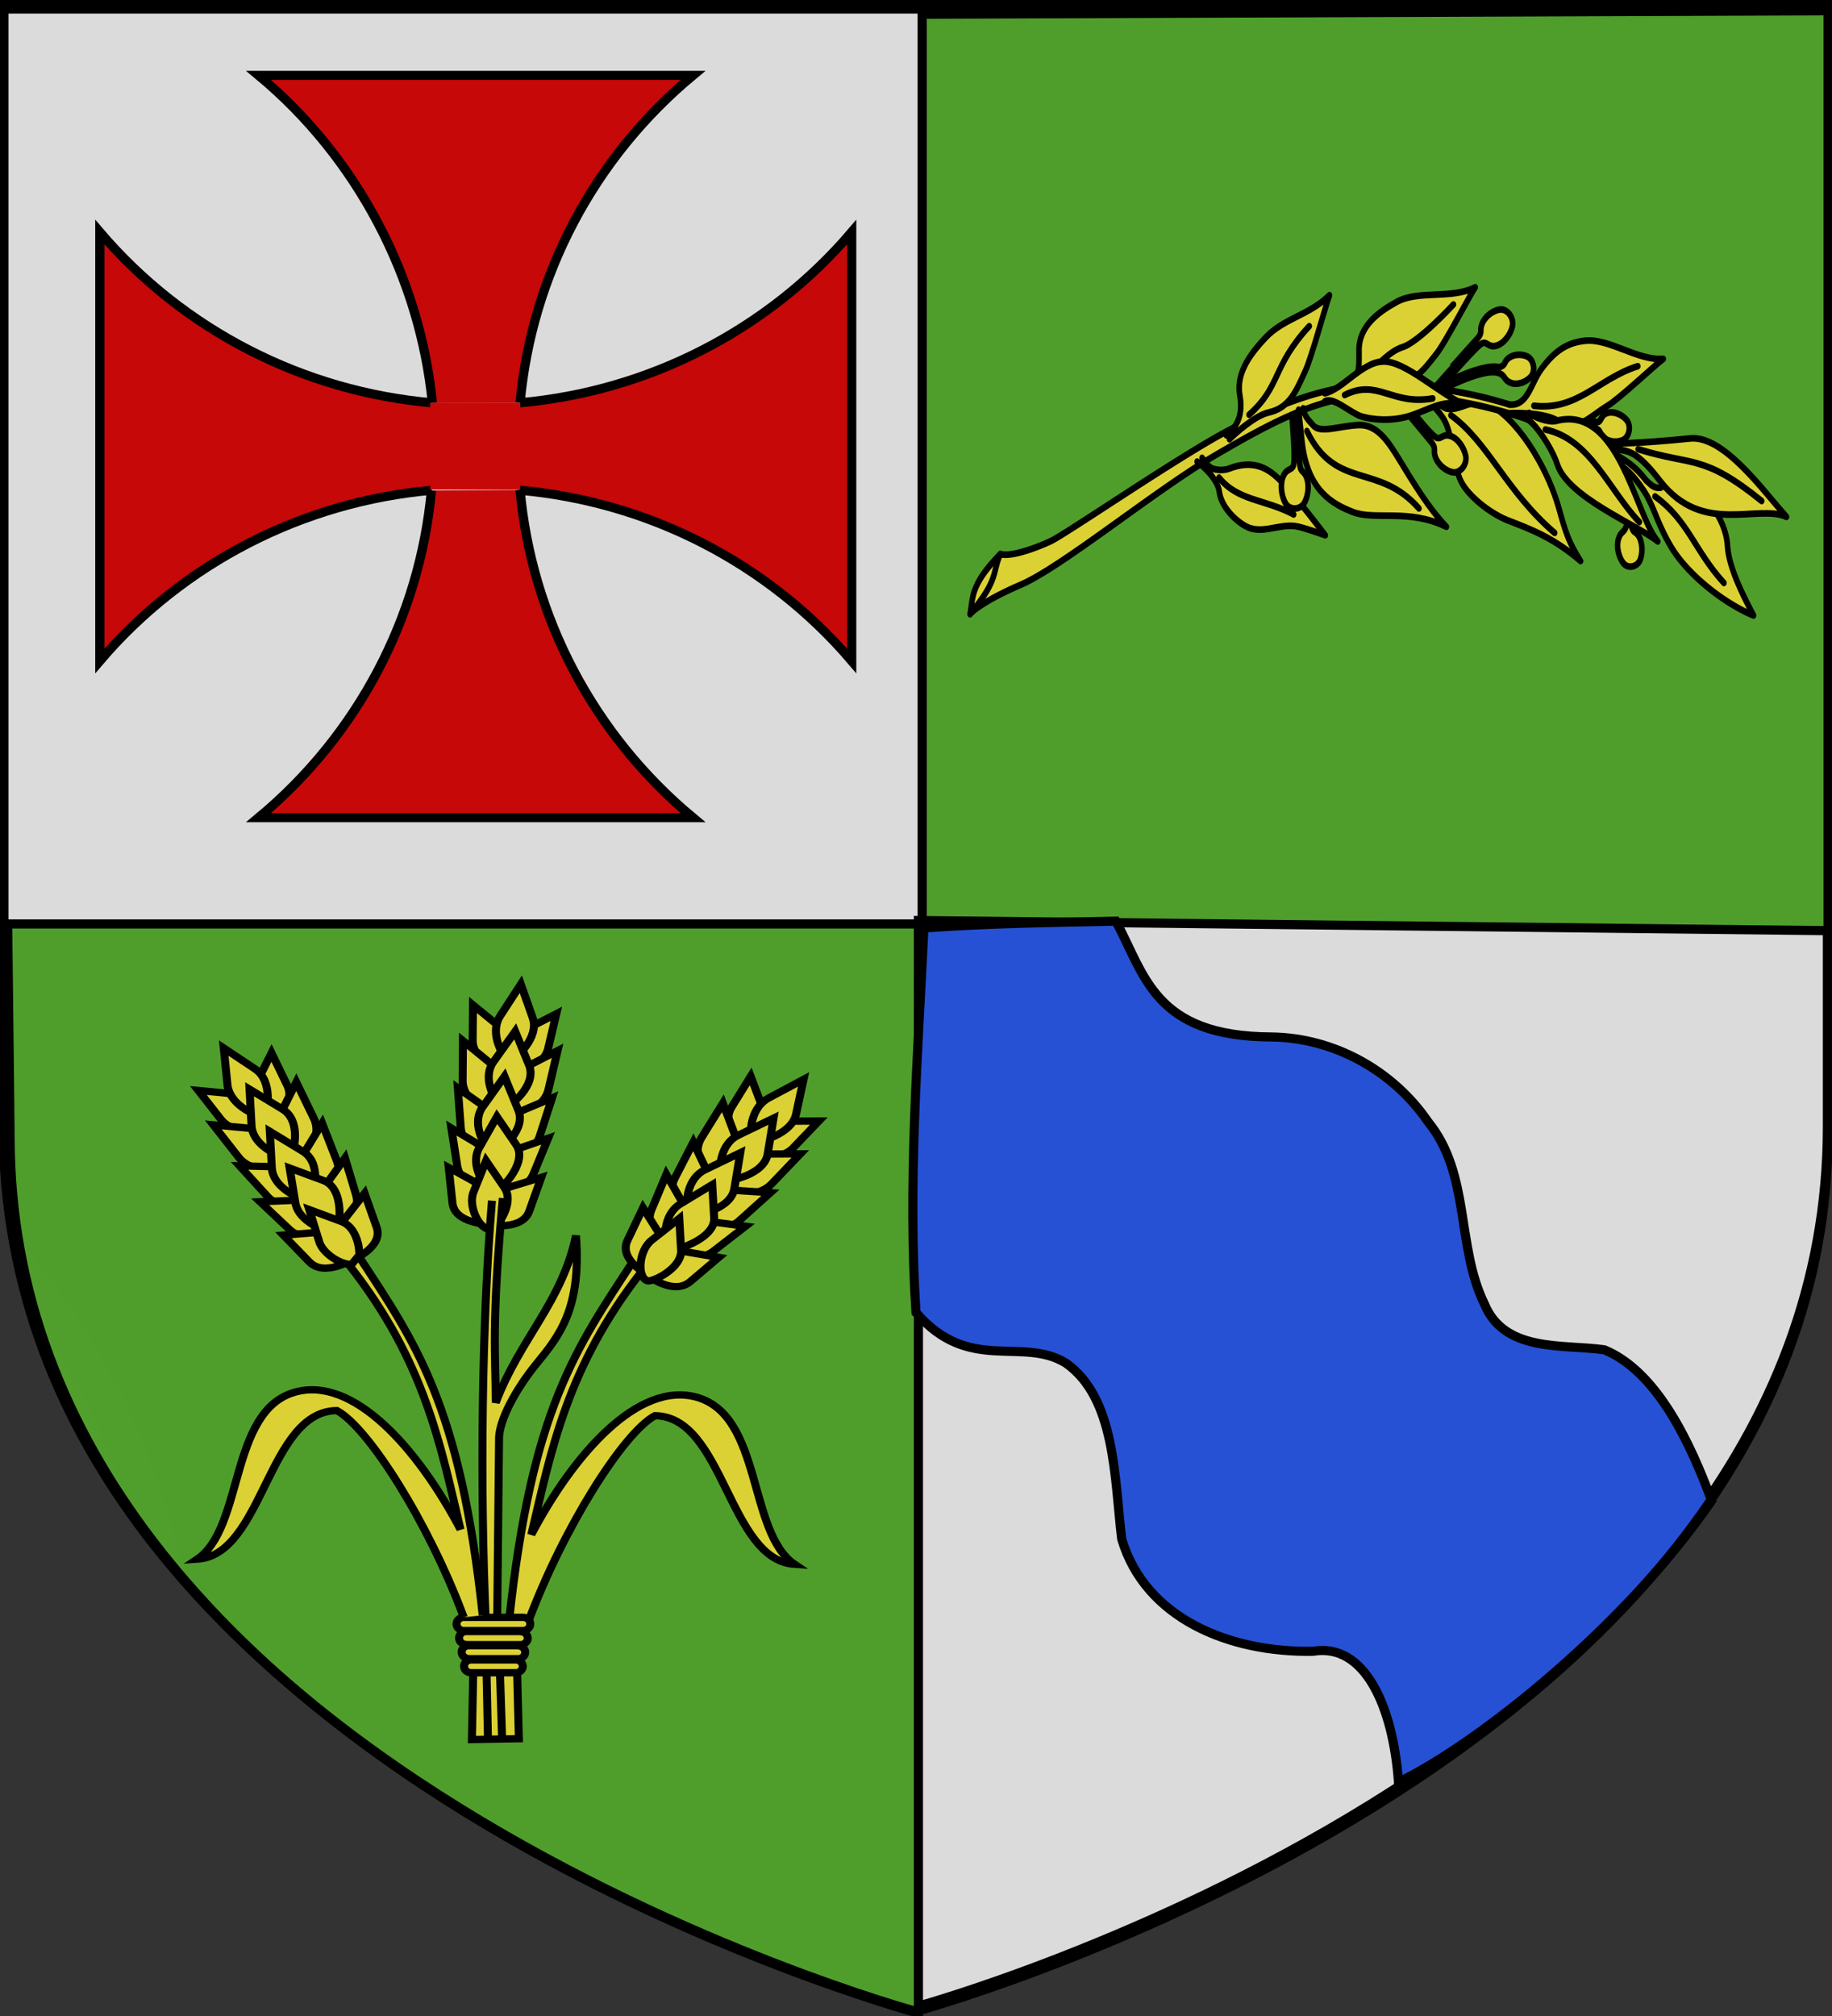 <svg xmlns="http://www.w3.org/2000/svg" xmlns:xlink="http://www.w3.org/1999/xlink" width="600" height="660" viewBox="-300 -300 600 660"><rect x="-300" y="-300" width="600" height="660" fill="#333333" stroke="none"/><radialGradient id="d" cx="221.445" cy="226.331" r="300" gradientTransform="matrix(1.354 0 0 .977 -636.123 332.8)" gradientUnits="userSpaceOnUse"><stop offset="0" stop-color="#fff" stop-opacity=".314"/><stop offset=".19" stop-color="#fff" stop-opacity=".251"/><stop offset=".6" stop-color="#6b6b6b" stop-opacity=".125"/><stop offset="1" stop-opacity=".125"/></radialGradient><path fill="#fafafa" fill-rule="evenodd" stroke="#000" stroke-width="3" d="M-.223 357.052S298.5 275.668 298.5 68.839V-298.5h-597.445V68.839c0 206.829 298.722 288.213 298.722 288.213z"/><path fill="#5ab532" fill-rule="evenodd" stroke="#000" stroke-width="3" d="M.79 359.078V1.359l298.723 3.33v-301.163l-297.49 1.13V2.49h-299.51l.787 69.506C-296.7 278.825.79 359.078.79 359.078z"/><g fill="#e20909" stroke-width="2.208"><path stroke="#000" stroke-width="6.625" d="M238.82 238.245C229.927 146.95 184.848 59.668 114 0h312c-71.445 60.172-115.79 145.886-124.158 238.062m-.027 63.569C310.112 393.924 354.475 479.761 426 540H114c71.422-60.152 115.76-145.83 124.15-237.972m63.541-63.848C393.961 229.869 479.775 185.509 540 114v312c-60.37-71.682-146.454-116.083-238.979-124.24m-62.592.05C146.113 310.092 60.25 354.46 0 426V114c60.333 71.636 146.345 116.027 238.803 124.224" transform="matrix(.456 0 0 .45 -267.303 -275.32)"/><path d="M-159.102-168.18h29.498v28.45h-29.498z"/></g><path fill="#2b5df2" stroke="#000" stroke-width="2.986" d="M49.062 146.236c16.329 11.436 15.9 37.691 18.307 57.603 7.698 25.95 35.175 37.246 62.638 36.759 16.856-2.877 26.222 17.88 28.016 42.862 26.668-12.958 74.514-51.354 102.566-92.175-6.93-18.665-17.749-42.21-35.16-49.392-13.799-1.89-32.738.909-39.279-15.03-9.265-18.945-4.503-42.523-18.442-59.595-11.464-16.778-30.828-27.508-51.209-27.78-38.685-.143-41.518-20.455-51.057-37.925-20.96.445-41.936.716-62.853 2.244-1.99 41.898-5.33 83.964-2.596 125.887 17.38 20.15 34.68 7.718 49.069 16.542z"/><g stroke="#000" stroke-linecap="round" stroke-linejoin="round" stroke-width="1.662"><g fill="#fcef3c"><path d="M61.778 68.944c8.21-5.997 15.304-8.07 21.694-10.18 4.154-1.37 10.246-4.944 13.192-8.791 3.086-4.031 2.767-11.71 5.45-16.02 1.508-2.422 6.728-6.724 6.728-6.724l-.985-.704s-4.051 3.814-6.28 4.356c-3.426.832-8.47-2.682-11.759-1.413-9.148 3.53-17.63 15.607-21.063 24.792-2.015 5.395-2.36 8.602-6.977 14.684" transform="matrix(-1.103 0 0 1.312 285.79 -206.78)"/><path d="M114.07 31.154s-5.654 5.803-7.967 8.108c-1.589 1.646-.523 1.886-1.149 3.563-.634 1.698-2.636 3.452-5.024 3.938-2.353.48-4.62-1.915-4.036-4.153.551-2.115 2.463-4.386 4.674-4.924 2.367-.576 2.717 1.317 4.394.263 2.176-1.367 8.192-7.923 8.191-7.963" transform="matrix(-1.103 0 0 1.312 285.79 -206.78)"/><path d="M10.415 82.531c8.584-2.979 19.374-10.01 24.408-17.044 4.315-6.03 5.15-10.385 8.383-14.365 1.86-2.289 3.772-4.343 6.214-5.735 25.815-14.71 53.845-17.968 71.603-17.977 17.47-.009 31.908 6.657 49.464 15.267 17.431 8.55 45.269 27.742 57.47 32.167 12.2 4.426 15.154 7.304 15.088 7.373-.936-4.074.096-7.213-9-15.012-3.1.759-10.323-1.424-14.87-3.19-4.497-1.748-36.716-20.365-51.888-27.235-15.046-6.814-31.742-12.535-48.31-11.894-16.867.653-42.058 3.003-70.625 19.074a23.3 23.3 0 0 0-6.026 4.86c-1.185.792-2.071 2.015-4.27 1.837-8.719-4.045-19.273 5.88-19.906 14.457-.417 5.655-4.838 12.69-7.735 17.417" transform="matrix(-1.103 0 0 1.312 285.79 -206.78)"/><path d="M242.778 81.896c-8.35-8.514-6.255-10.082-8.733-14.691m-58.418-23.079s-6.02 3.751-6.59 7.55c-.54 3.61-4.598 7.136-7.932 8.624-4.628 2.066-9.524-.602-14.564-.076-2.213.231-8.96 2.292-8.96 2.292s8.31-9.329 13.53-13.818c3.678-3.165 8.159-5.062 14.98-2.83 1.514.495 3.832.48 5.308-.119 1.046-.423 2.759-2.555 2.759-2.555m-8.148-4.64c-1.118-.983-7.347-5.877-11.654-6.69-6.032-1.14-7.969-5.04-10.89-10.439-1.869-3.453-5.958-16.157-7.145-18.818 5.813 4.913 13.562 5.763 18.9 10.519 3.886 3.461 8.914 8.537 7.754 14.286-.666 3.303-.61 7.182 3.978 10.155m-35.451-10.401c-1.365-.627-8.845-3.536-13.447-2.966-6.445.8-9.299-2.494-13.496-6.976-2.685-2.867-9.704-14.309-11.512-16.6 7.057 3.063 16.84.63 23.377 3.687 4.757 2.225 11.044 5.704 11.13 11.851.05 3.532-.673 8.2 4.698 9.71m-26.105.478S94.816 15.623 92.402 13.424c-1.66-1.574-.606-1.861-1.307-3.508-.71-1.668-2.788-3.33-5.195-3.71-2.372-.374-4.53 2.12-3.847 4.33.646 2.088 2.658 4.27 4.89 4.71 2.39.469 2.655-1.438 4.378-.46 2.235 1.269 13.96 12.734 13.962 12.773" transform="matrix(-1.103 0 0 1.312 285.79 -206.78)"/><path d="M105.413 26.228c.459-.247-14.126-6.851-19.463-5.634-2.002-.479-1.31-1.177-2.597-2.146-1.304-.98-3.672-1.34-5.719-.553-2.017.776-2.576 3.69-1.05 5.106 1.443 1.336 3.994 2.132 5.931 1.47 2.074-.71 1.545-1.678 3.205-2.328 4.803-1.881 19.9 5.118 19.563 5.415" transform="matrix(-1.103 0 0 1.312 285.79 -206.78)"/><path d="M137.776 29.154c-2.27-1.477-7.707 2.827-10.759 3.657s-9.194 1.468-15.153-.255c-5.78-1.672-8.407-3.535-14.916-2.933 7.46-2.904 17.006-10.581 23.378-10.473s12.02 6.974 17.404 7.926m6.407 3.76c-.37 2.285-2.266 3.513-2.93 4.21-2.084 2.186-7.63.184-13.531-.033-5.355-.197-8.661 3.913-11.924 8.417-4.574 6.315-8.753 12.145-14.133 16.972 11.048-4.584 21.273-1.553 27.736-3.68 5.99-1.97 13.46-5.269 15.115-17.377.334-2.446 1.023-8.165 1.023-8.165" transform="matrix(-1.103 0 0 1.312 285.79 -206.78)"/><path d="M50.566 43.571c-.247-.459-5.109 11.194-3.891 16.53-.48 2.003-1.178 1.31-2.146 2.598-.981 1.303-1.341 3.672-.554 5.718.776 2.017 3.691 2.577 5.106 1.05 1.337-1.442 2.133-3.993 1.47-5.93-.71-2.074-1.678-1.546-2.328-3.206-1.88-4.803 3.376-16.967 3.673-16.63M71.74 35.07c-5.195.55-10.98-1.013-14.19.679-1.98.568-1.257 1.235-2.5 2.26-1.258 1.038-3.608 1.504-5.688.809-2.05-.685-2.739-3.572-1.277-5.054 1.382-1.4 3.894-2.31 5.86-1.734 2.103.616 1.59 2.666 3.305 2.182 4.148-1.17 9.328.04 14.3-.465m74.296-1.203c-.29 1.516-.497 8.806-.687 12.065-.177 2.281-1.064 1.643-1.903 3.223-.85 1.602-.834 4.263.386 6.373 1.203 2.078 4.499 2.186 5.786.264 1.216-1.815 1.646-4.753.582-6.764-1.139-2.153-2.787-1.159-3.111-3.113-.42-2.535.589-11.624.595-12.085" transform="matrix(-1.103 0 0 1.312 285.79 -206.78)"/><path d="M83.006 32.074c-1.497-.123-10.366-.24-14.495 1.871-5.783 2.956-9.326-1.004-14.803-3.78-3.504-1.775-14.013-10.127-16.495-11.66 7.678.463 16.04-5.169 23.227-4.532 5.231.464 8.93 2.431 12.978 7.058 3.251 3.716 3.977 9.299 9.54 8.88M57.103 41.082c-1.689-.501-7.54-.24-10.357.88-3.133 1.246-6.421 4.63-8.704 7.113C25.59 62.609 9.194 54.669.625 57.91c7.004-6.57 18.693-20.417 28.638-19.557 15.025 1.3 25.25 1.466 28.67 1.196" transform="matrix(-1.103 0 0 1.312 285.79 -206.78)"/><path d="M78.055 33.407c-2.335.48-7.765 7.225-9.357 11.373-3.189 8.312-23.833 15.159-29.857 19.276 6.965-7.105 11.643-34.247 30.206-30.077 2.161.486 6.796-.975 8.015-1.997" transform="matrix(-1.103 0 0 1.312 285.79 -206.78)"/></g><path fill="none" d="M72.226 36.136c-13.274 2.329-18.852 15.044-27.9 23.075m87.505-31.692c-9.89-4.17-13.886 2.652-26.164.845M44.672 41.036C28.41 45.291 25.408 42.131 7.995 53.963M75.625 30.2c-12.898 1.3-19.277-6.808-30.841-9.881m55.48 12.265C89.21 39.26 83.889 51.523 69.468 61.918M39.66 52.823c-9.95 6.058-11.68 13.498-20.457 21.587m123.837-37.9c-8.7 14.948-21.195 7.755-33.279 19.308m50.443-23.385c-9.55-7.157-6.771-12.002-17.872-22.095m26.788 37.796c-5.611 5.875-13.504 5.291-22.16 9.184m-25.935-38.166c-1.963-1.553-4.253-3.039-6.336-3.566-4.89-1.238-15.165-10.667-15.165-10.667" transform="matrix(-1.103 0 0 1.312 285.79 -206.78)"/></g><g stroke-width="2.544" transform="matrix(1.029 0 0 .939 196.79 746.351)"><path id="b" fill="#fcef3c" stroke="#000" stroke-width="2.544" d="M-320.737-549.406c7.174-73.6 21.395-94.927 39.498-125.25l2.703 3.604c-23.821 33.405-28.77 62.338-35.142 91.76 13.54-28.153 34.096-53.69 52.752-47.854 20.898 6.539 16.142 47.28 31.049 58.217-21.065-1.49-22.472-51.586-44.454-51.813-10.017 5.928-29.134 38.942-40.399 72.087"/><g id="a" fill="#fcef3c" stroke="#000" stroke-width=".673"><path stroke-width="2.544" d="m-305.725-760.857-2.594 12.075c-1.492 6.953-11.718 9.664-14.2 9.515-.97-4.87.758-12.564 5.827-15.415z"/><path stroke-width="2.544" d="m-332.254-763.942-.09 12.351c-.052 7.11 9.338 11.977 11.81 12.357 2.003-4.54 1.993-12.429-2.348-16.31z"/><path stroke-width="2.544" d="m-305.326-747.979-2.91 13.564c-1.678 7.81-13.164 10.854-15.96 10.678-1.088-5.468.853-14.113 6.55-17.312z"/><path stroke-width="2.544" d="m-335.44-751.457-.103 13.872c-.058 7.988 10.498 13.453 13.268 13.879 2.25-5.099 2.23-13.957-2.635-18.319z"/><path stroke-width="2.544" d="M-307.084-731.53-311-718.223c-2.258 7.664-13.941 9.836-16.735 9.414-.68-5.534 1.908-14.008 7.827-16.773z"/><path stroke-width="2.544" d="m-337.072-734.996.938 13.842c.538 7.968 11.47 12.63 14.268 12.847 1.862-5.254 1.18-14.086-4.002-18.07z"/><path stroke-width="2.544" d="m-308.328-717.465-4.671 12.425c-2.69 7.156-13.966 8.455-16.615 7.849-.26-5.33 2.8-13.238 8.643-15.46z"/><path stroke-width="2.544" d="m-339.134-721.019 1.865 13.142c1.074 7.57 11.835 11.252 14.519 11.264 1.41-5.144.138-13.529-5.08-16.967z"/><path stroke-width="2.544" d="m-310.5-703.83-3.845 11.786c-2.24 6.872-12.754 4.955-15.224 4.383-.175-5.041 1.83-10.392 7.436-12.27z"/><path stroke-width="2.544" d="m-339.972-707.238 1.195 12.34c.699 7.194 11.373 7.604 13.911 7.58 1.267-4.884.467-10.539-4.596-13.59zM-317.024-771.173l3.792 11.753c2.183 6.767-5.317 14.226-7.557 15.333-3.275-3.734-5.939-11.098-2.658-16.262z"/><path stroke-width="2.544" d="m-318.81-754.734 4.418 11.837c2.54 6.814-5.717 14.173-8.2 15.246-3.714-3.79-6.436-11.382-3.22-16.338z"/><path stroke-width="2.544" d="m-322.222-739.045 4.418 11.835c2.545 6.818-5.715 14.174-8.2 15.246-3.713-3.788-6.435-11.382-3.219-16.337z"/><path stroke-width="2.544" d="m-324.628-725 6.175 9.872c4.015 6.397-6.054 17.284-7.619 16.78-3.896-3.609-6.998-11.049-3.99-16.169z"/><path stroke-width="2.544" d="m-328.084-709.612 5.84 9.36c3.478 5.526-2.654 14.423-4.189 14.591-3.76.415-7.545-8.246-5.616-13.135z"/></g><g fill="#fcef3c" stroke="#000" stroke-width=".673"><path stroke-width="2.544" d="m-332.136-533.065-.451 25.23 14.943-.302-.6-25.456M-327.932-531.133l.455 23.195M-323.651-531.133l.68 23.104M-326.204-695.712c-3.26 42.701-3.86 99.67-1.953 147.178h3.605l.6-63.677c-.23-7.11 5.937-18.624 11.895-26.598 7.4-9.904 14.35-19.411 12.585-44.738-4.332 23.06-18.003 36.269-25.53 58.27-.054-17.805-1.434-26.192 2.252-71.336"/><g fill-rule="evenodd"><path stroke-width="2.544" d="M-335.17-550.442h18.85c1.28 0 2.31 1.03 2.31 2.31 0 1.279-1.03 2.31-2.31 2.31h-18.85c-1.28 0-2.31-1.031-2.31-2.31s1.03-2.31 2.31-2.31zM-332.86-535.593h14.23c1.236 0 2.23.994 2.23 2.23s-.994 2.23-2.23 2.23h-14.23c-1.235 0-2.23-.995-2.23-2.23s.995-2.23 2.23-2.23zM-334.4-545.493h16.406c.694 0 1.152.038 1.257.087a2.21 2.21 0 0 1 1.865 1.75q.064.307.042.627a2.26 2.26 0 0 1-2.261 2.101h-16.404c-.695 0-1.154-.038-1.259-.087a2.21 2.21 0 0 1-1.865-1.75q-.064-.305-.042-.626a2.26 2.26 0 0 1 2.261-2.102zM-333.63-540.543h15.319c.538 0 .947.064 1.157.178.815.25 1.424.972 1.518 1.857.038.196 0 .392 0 .586a2.23 2.23 0 0 1-2.212 1.893h-15.317c-.54 0-.95-.064-1.159-.178a2.18 2.18 0 0 1-1.518-1.857c-.038-.196 0-.392 0-.586a2.23 2.23 0 0 1 2.212-1.893"/></g></g><use xlink:href="#a" width="100%" height="100%" transform="rotate(29.036 -336.121 -580.82)"/><use xlink:href="#a" width="100%" height="100%" transform="rotate(-35.975 -330.019 -614.438)"/><use xlink:href="#b" width="100%" height="100%" transform="matrix(-1 0 0 1 -649.9 -1.788)"/></g><path fill="url(#d)" fill-rule="evenodd" stroke="#000" stroke-width="3" d="M300.329 657.887s298.723-81.384 298.723-288.213V2.335H1.606v367.339c0 206.83 298.723 288.213 298.723 288.213z" transform="translate(-300.329 -299.387)"/></svg>